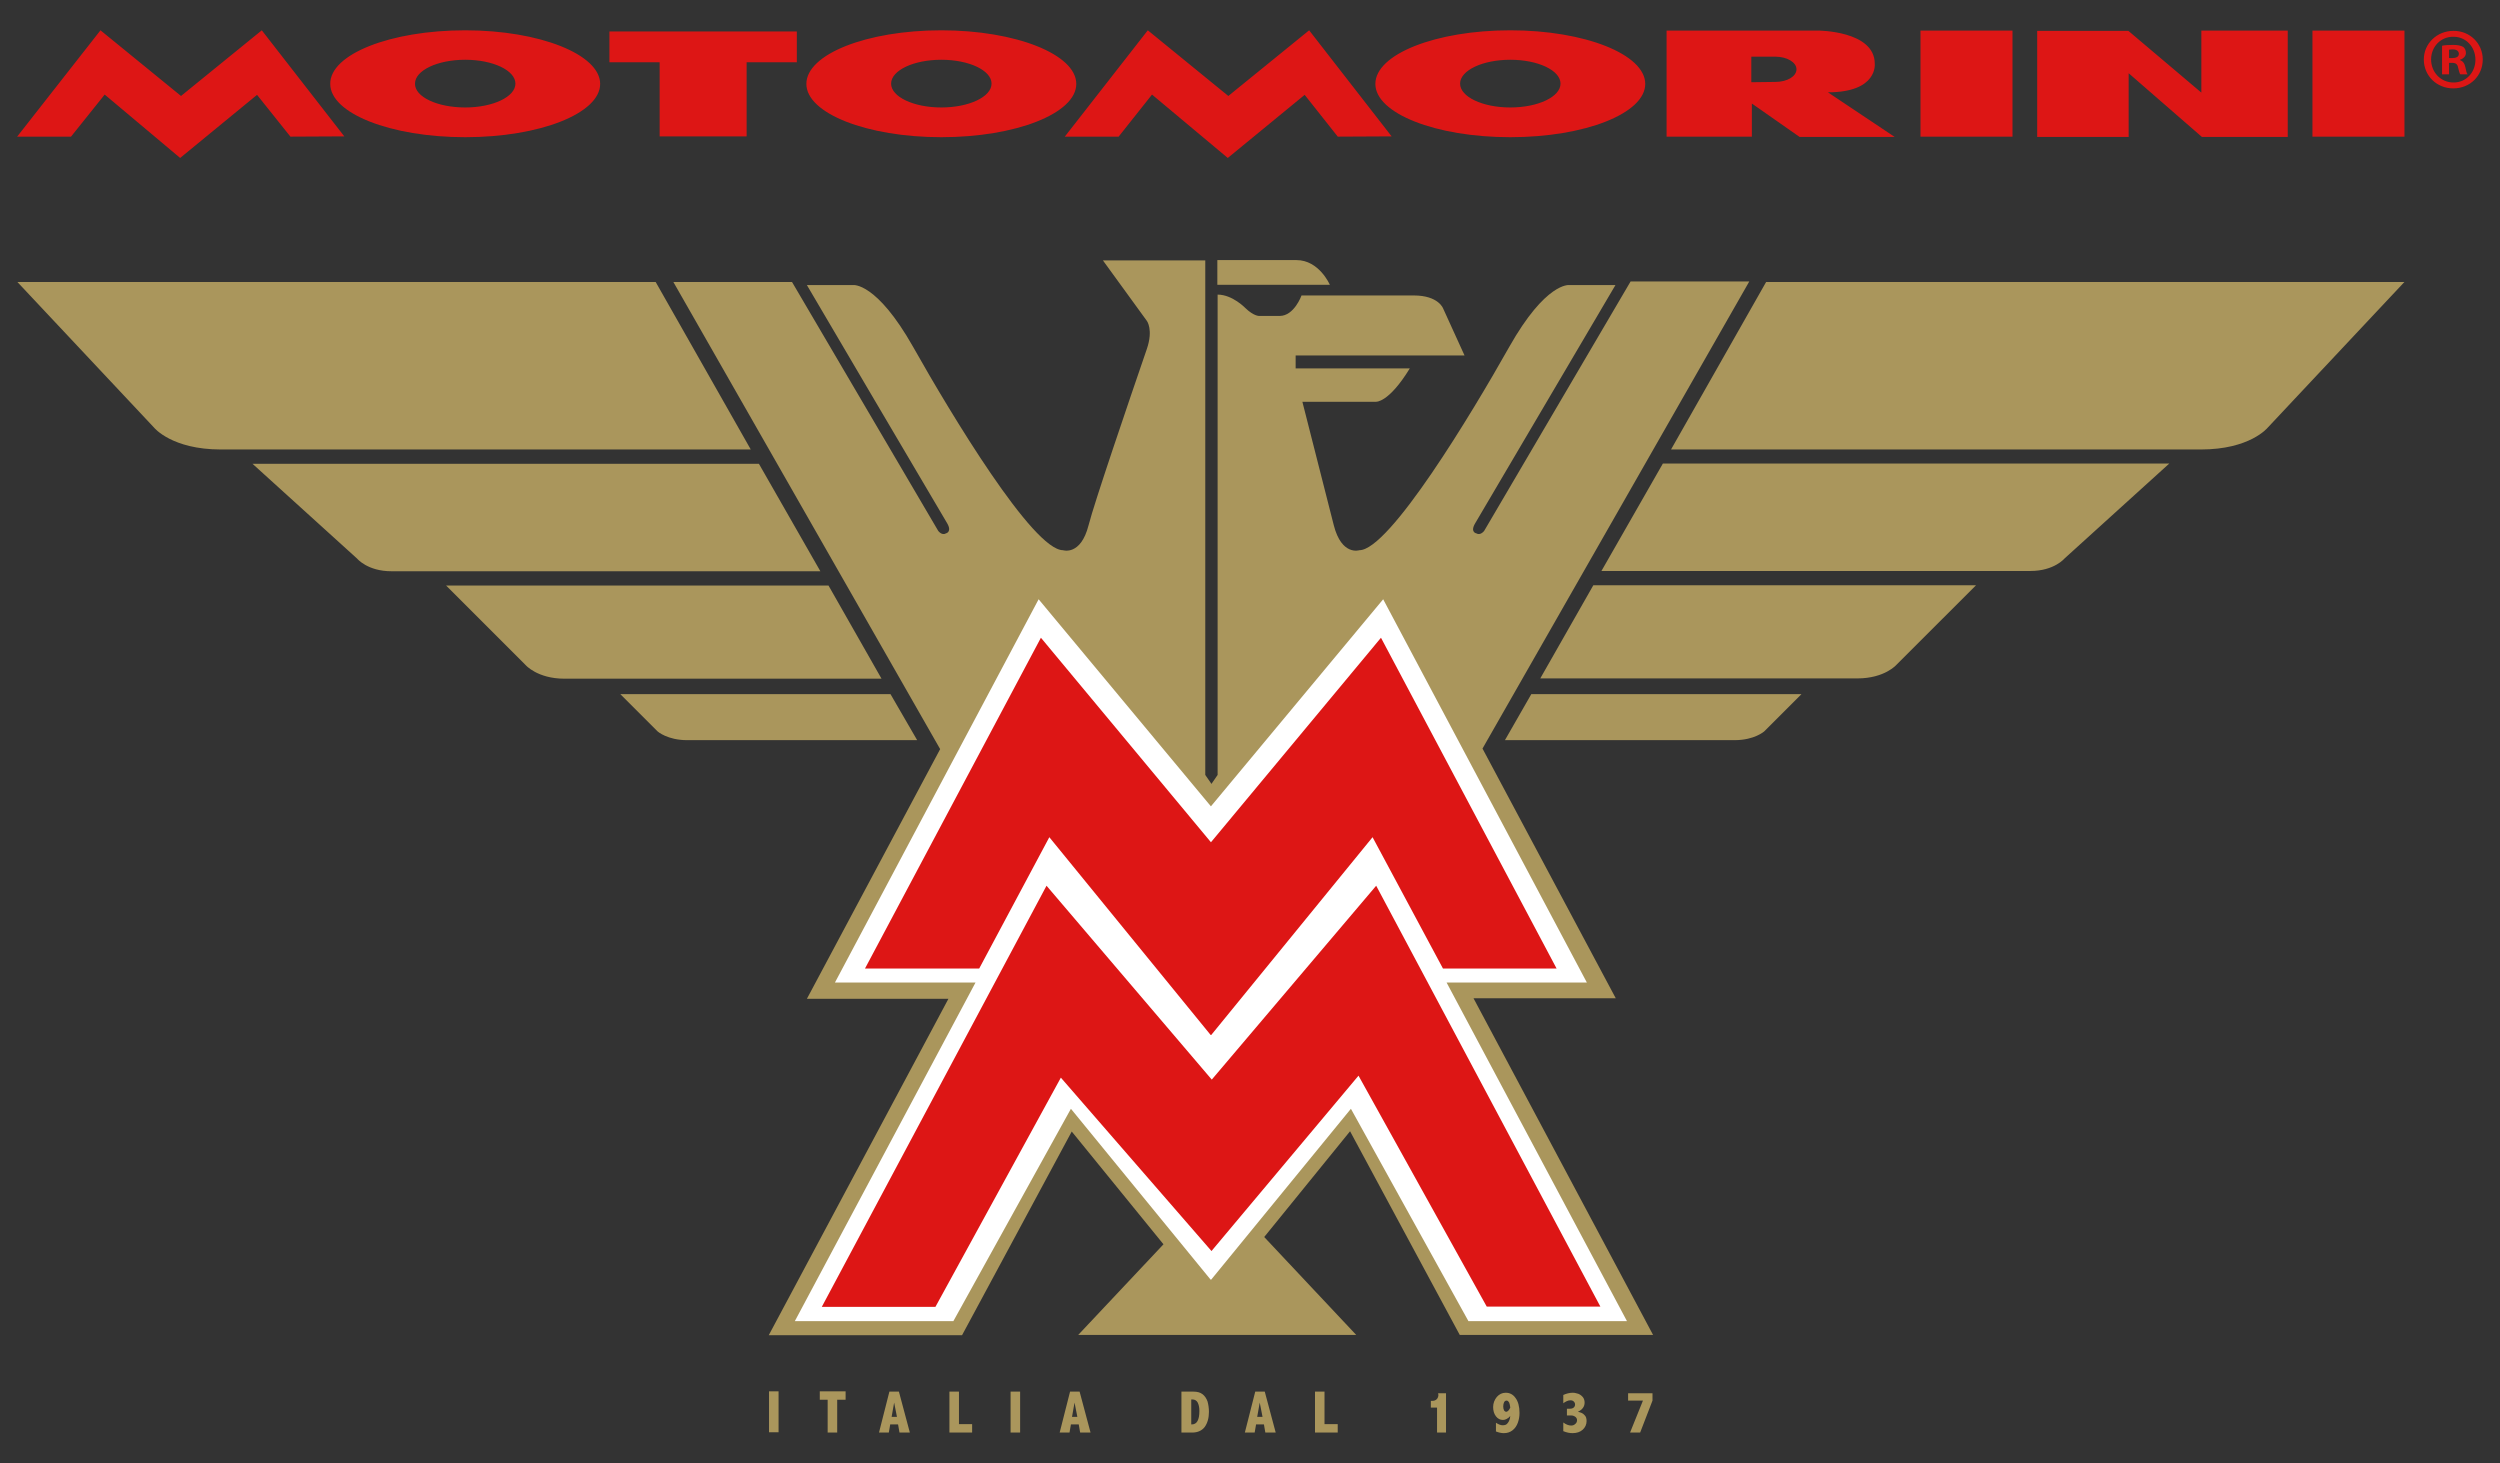 <svg xmlns="http://www.w3.org/2000/svg" width="82" height="48" viewBox="0 0 82 48" fill="none"><rect x="0" y="0" width="82" height="48" fill="#333333" stroke="none"/><path d="M25.224 45.636H25.537V46.979H25.224V45.636ZM26.88 45.912H27.147V46.988H27.46V45.912H27.736V45.636H26.889V45.912H26.88ZM28.831 46.988H29.153L29.199 46.721H29.457L29.503 46.988H29.843L29.484 45.645H29.172L28.831 46.988ZM29.42 46.473H29.245L29.328 46.004L29.42 46.473ZM31.141 46.988H31.886V46.712H31.454V45.645H31.141V46.988ZM33.147 46.988H33.46V45.645H33.147V46.988ZM34.757 46.988H35.08L35.126 46.721H35.383L35.429 46.988H35.77L35.411 45.645H35.098L34.757 46.988ZM35.337 46.473H35.162L35.245 46.004L35.337 46.473ZM38.751 46.988H39.101C39.285 46.988 39.423 46.924 39.515 46.804C39.607 46.675 39.653 46.51 39.653 46.307C39.653 46.188 39.635 46.068 39.607 45.967C39.57 45.866 39.515 45.783 39.441 45.728C39.368 45.672 39.267 45.645 39.147 45.645H38.751V46.988ZM39.11 45.902C39.193 45.902 39.248 45.939 39.285 46.004C39.322 46.077 39.34 46.169 39.34 46.28C39.34 46.574 39.257 46.721 39.092 46.721H39.073V45.902H39.11ZM40.831 46.988H41.153L41.199 46.721H41.457L41.503 46.988H41.843L41.484 45.645H41.172L40.831 46.988ZM41.411 46.473H41.236L41.319 46.004L41.411 46.473ZM43.132 46.988H43.877V46.712H43.444V45.645H43.132V46.988ZM47.181 45.737C47.181 45.801 47.162 45.856 47.126 45.893C47.089 45.93 47.043 45.948 46.978 45.948H46.932V46.169H47.135V46.988H47.429V45.7H47.172V45.737H47.181ZM49.537 46.445C49.527 46.547 49.5 46.62 49.454 46.675C49.417 46.731 49.362 46.749 49.288 46.749C49.224 46.749 49.15 46.721 49.067 46.666V46.952C49.159 46.988 49.242 47.007 49.325 47.007C49.435 47.007 49.527 46.979 49.61 46.915C49.693 46.85 49.748 46.767 49.785 46.666C49.822 46.565 49.84 46.455 49.84 46.344C49.84 46.133 49.794 45.967 49.711 45.856C49.629 45.737 49.518 45.682 49.389 45.682C49.27 45.682 49.178 45.728 49.095 45.82C49.021 45.912 48.975 46.022 48.975 46.151C48.975 46.27 49.003 46.372 49.067 46.455C49.132 46.537 49.205 46.574 49.297 46.574C49.334 46.574 49.371 46.565 49.408 46.547C49.463 46.519 49.5 46.491 49.537 46.445ZM49.537 46.169C49.518 46.215 49.491 46.252 49.472 46.27C49.454 46.289 49.426 46.307 49.408 46.307C49.38 46.307 49.352 46.289 49.334 46.261C49.316 46.224 49.306 46.188 49.306 46.133C49.306 46.077 49.316 46.031 49.334 45.994C49.352 45.958 49.38 45.939 49.417 45.939C49.444 45.939 49.472 45.958 49.5 46.004C49.518 46.041 49.527 46.096 49.537 46.169ZM51.267 46.031C51.359 45.967 51.432 45.93 51.506 45.93C51.552 45.93 51.589 45.939 51.616 45.967C51.644 45.994 51.662 46.022 51.662 46.068C51.662 46.114 51.644 46.142 51.616 46.169C51.58 46.197 51.543 46.206 51.487 46.206H51.395V46.427H51.533C51.589 46.427 51.635 46.445 51.672 46.473C51.708 46.501 51.727 46.537 51.727 46.583C51.727 46.629 51.708 46.675 51.672 46.703C51.635 46.74 51.589 46.758 51.533 46.758C51.451 46.758 51.359 46.721 51.276 46.657V46.942C51.386 46.988 51.487 47.007 51.58 47.007C51.718 47.007 51.828 46.97 51.911 46.896C51.994 46.823 52.04 46.721 52.04 46.611C52.04 46.528 52.021 46.455 51.966 46.409C51.92 46.353 51.846 46.326 51.754 46.307C51.828 46.27 51.883 46.234 51.92 46.178C51.957 46.133 51.975 46.068 51.975 46.004C51.975 45.939 51.957 45.875 51.92 45.829C51.883 45.783 51.837 45.746 51.773 45.718C51.708 45.7 51.653 45.682 51.589 45.682C51.478 45.682 51.377 45.709 51.276 45.755V46.031H51.267ZM53.402 45.939H53.889L53.466 46.988H53.797L54.202 45.939V45.7H53.402V45.939ZM57.929 9.249H78.865L74.374 14.034C74.374 14.034 73.794 14.743 72.193 14.743H54.81L57.929 9.249ZM50.521 22.252H60.92C61.822 22.252 62.208 21.801 62.208 21.801L64.813 19.197H52.261L50.521 22.252ZM49.362 24.277H56.898C57.543 24.277 57.865 23.991 57.865 23.991L59.089 22.767H50.227L49.362 24.277ZM52.527 18.728H66.598C67.38 18.728 67.721 18.314 67.721 18.314L71.153 15.203H54.543L52.527 18.728ZM0.57 9.249L5.061 14.034C5.061 14.034 5.641 14.743 7.242 14.743H24.625L21.506 9.249H0.57ZM27.175 19.206H14.632L17.236 21.81C17.236 21.81 17.622 22.261 18.515 22.261H28.914L27.175 19.206ZM29.208 22.767H20.346L21.57 23.991C21.57 23.991 21.892 24.277 22.537 24.277H30.083L29.208 22.767ZM24.892 15.212H8.282L11.714 18.323C11.714 18.323 12.055 18.737 12.837 18.737H26.908L24.892 15.212ZM39.929 9.341H43.619C43.619 9.341 43.27 8.531 42.524 8.531H39.929V9.341ZM31.113 32.752L25.215 43.795H31.555L35.153 37.114L38.162 40.813L35.365 43.786H39.34H40.509H44.484L41.466 40.574L44.282 37.105L47.88 43.786H54.221L48.331 32.743H52.997L48.626 24.553L57.377 9.231H53.484L48.681 17.412C48.681 17.412 48.561 17.577 48.423 17.494C48.423 17.494 48.211 17.458 48.386 17.163C48.552 16.878 52.987 9.35 52.987 9.35H51.469C51.469 9.35 50.705 9.249 49.5 11.384C48.267 13.574 45.57 18.047 44.586 18.047C44.586 18.047 44.006 18.24 43.748 17.228C43.491 16.215 42.718 13.178 42.718 13.178H45.129C45.129 13.178 45.543 13.225 46.242 12.083H42.497V11.66H48.037L47.337 10.123C47.337 10.123 47.19 9.691 46.371 9.691H42.69C42.69 9.691 42.451 10.363 41.972 10.363H41.3C41.3 10.363 41.126 10.372 40.849 10.105C40.849 10.105 40.426 9.663 39.938 9.663V25.418L39.736 25.712L39.533 25.418V11.347V9.663V8.54H36.175L37.619 10.528C37.619 10.528 37.831 10.813 37.619 11.439C37.012 13.206 35.889 16.501 35.705 17.228C35.448 18.24 34.868 18.047 34.868 18.047C33.883 18.047 31.187 13.574 29.954 11.384C28.748 9.249 27.984 9.35 27.984 9.35H26.466C26.466 9.35 30.892 16.878 31.067 17.163C31.233 17.448 31.03 17.494 31.03 17.494C30.892 17.577 30.773 17.412 30.773 17.412L25.978 9.249H22.086L30.837 24.571L26.466 32.761H31.113V32.752Z" fill="#AA965C"></path><path d="M39.708 41.972L35.126 36.368L31.27 43.334H26.07L31.997 32.227H27.386L34.067 19.656L39.718 26.448L45.368 19.656L52.049 32.227H47.448L53.365 43.334H48.165L44.31 36.368L39.727 41.972" fill="white"></path><path d="M45.02 27.46L39.728 33.948H39.71L34.418 27.46L32.118 31.767H28.372L34.142 20.918L39.719 27.626L45.296 20.918L51.056 31.767H47.329L45.02 27.46ZM26.955 42.865H30.682L34.796 35.347L39.737 41.034L44.559 35.282L48.765 42.856H52.492L45.139 29.052L39.746 35.411L34.326 29.052L26.955 42.865ZM8.587 0.994L11.293 4.473L9.526 4.482L8.431 3.111L5.909 5.181L3.434 3.102L2.329 4.482H0.562L3.296 0.994L5.937 3.148L8.587 0.994ZM40.289 3.148L37.648 0.994L34.925 4.482H36.691L37.786 3.102L40.271 5.181L42.793 3.111L43.879 4.482L45.645 4.473L42.94 0.994L40.289 3.148ZM49.538 0.994C51.986 0.994 53.964 1.786 53.964 2.752C53.964 3.718 51.986 4.5 49.538 4.5C47.09 4.5 45.112 3.718 45.112 2.752C45.112 1.776 47.099 0.994 49.538 0.994ZM49.538 3.525C50.449 3.525 51.185 3.175 51.185 2.743C51.185 2.31 50.449 1.96 49.538 1.96C48.627 1.96 47.891 2.31 47.891 2.743C47.891 3.175 48.627 3.525 49.538 3.525ZM15.259 0.994C17.698 0.994 19.685 1.786 19.685 2.752C19.685 3.718 17.707 4.5 15.259 4.5C12.811 4.5 10.832 3.718 10.832 2.752C10.823 1.776 12.811 0.994 15.259 0.994ZM15.259 3.525C16.17 3.525 16.906 3.175 16.906 2.743C16.906 2.31 16.17 1.96 15.259 1.96C14.348 1.96 13.612 2.31 13.612 2.743C13.602 3.175 14.339 3.525 15.259 3.525ZM30.875 0.994C33.323 0.994 35.302 1.786 35.302 2.752C35.302 3.718 33.323 4.5 30.875 4.5C28.437 4.5 26.449 3.718 26.449 2.752C26.449 1.776 28.437 0.994 30.875 0.994ZM30.875 3.525C31.786 3.525 32.523 3.175 32.523 2.743C32.523 2.31 31.786 1.96 30.875 1.96C29.964 1.96 29.228 2.31 29.228 2.743C29.228 3.175 29.964 3.525 30.875 3.525ZM19.989 2.043H21.636V4.473H24.489V2.043H26.136V1.031H19.989V2.043ZM61.492 2.089C61.492 2.089 61.602 3.028 59.955 3.028L62.145 4.491H59.026L57.461 3.396V4.482H54.664V1.003H59.633C59.624 1.003 61.492 1.003 61.492 2.089ZM58.234 2.687C58.621 2.687 58.925 2.503 58.925 2.273C58.925 2.043 58.612 1.859 58.234 1.859H57.443V2.697L58.234 2.687ZM62.992 4.482H66.01V1.003H62.992V4.482ZM75.857 4.482H78.866V1.003H75.848V4.482H75.857ZM72.204 3.037L69.811 1.013H66.82V4.491H69.82V2.402L72.222 4.491H75.038V1.003H72.204V3.037ZM81.434 1.951C81.434 2.485 81.02 2.899 80.467 2.899C79.924 2.899 79.501 2.485 79.501 1.951C79.501 1.427 79.934 1.013 80.467 1.013C81.01 1.003 81.434 1.427 81.434 1.951ZM79.74 1.951C79.74 2.365 80.053 2.706 80.477 2.706C80.891 2.706 81.194 2.375 81.194 1.96C81.194 1.546 80.891 1.206 80.477 1.206C80.053 1.197 79.74 1.537 79.74 1.951ZM80.32 2.439H80.099V1.5C80.182 1.482 80.302 1.473 80.458 1.473C80.633 1.473 80.716 1.5 80.79 1.537C80.845 1.574 80.882 1.648 80.882 1.74C80.882 1.841 80.799 1.924 80.688 1.96V1.97C80.78 2.006 80.835 2.071 80.863 2.2C80.891 2.347 80.909 2.402 80.937 2.439H80.698C80.67 2.402 80.651 2.319 80.624 2.209C80.605 2.108 80.55 2.062 80.431 2.062H80.329V2.439H80.32ZM80.329 1.905H80.431C80.55 1.905 80.651 1.868 80.651 1.767C80.651 1.684 80.587 1.62 80.449 1.62C80.394 1.62 80.348 1.629 80.329 1.629V1.905Z" fill="#DD1615"></path></svg>